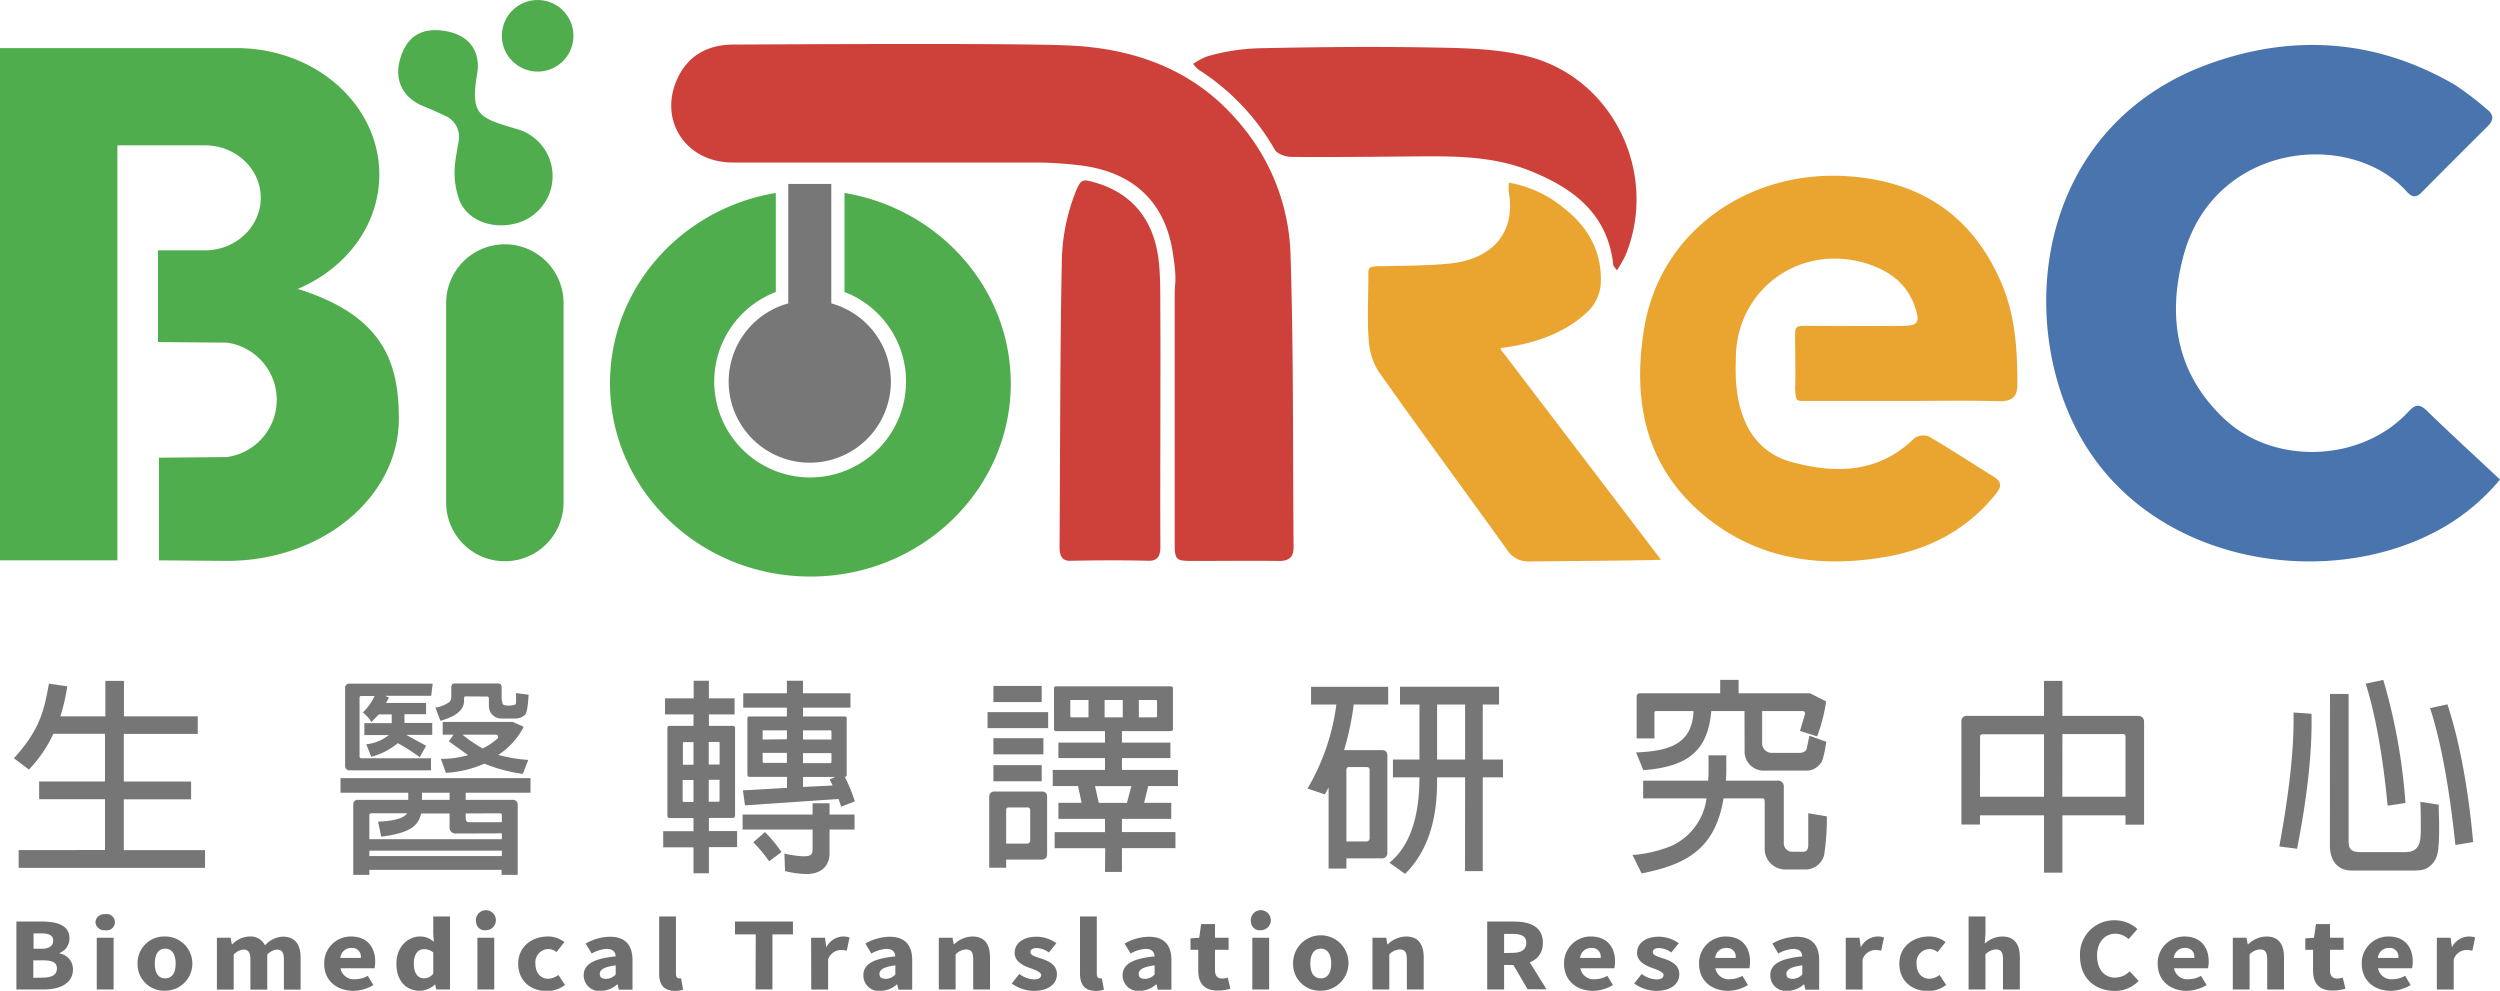 <svg height="198.15" viewBox="0 0 500 198.15" width="500" xmlns="http://www.w3.org/2000/svg"><path d="m31 175.93v-10.16h-13.17v-3.55h13.17v-9.53h-10.33a26 26 0 0 1 -4.89 7.15l-3-2.26c5.19-5.68 6.06-9.57 7-14.92l3.67.54a37.07 37.07 0 0 1 -1.38 6h9v-7.1h3.72v7.1h14.76v3.51h-14.79v9.53h13.46v3.55h-13.46v10.16h16.24v3.55h-37.27v-3.55z" fill="#767676" transform="translate(-10 -5.93)"/><path d="m103.14 165.9h9.4a.92.92 0 0 1 1 1v14h-3.22v-1h-26.45v1h-3.22v-14a.89.89 0 0 1 1-1h10v-1.42h-13.55v-2.93h38v2.93h-12.96zm-9.2-8.53a40.06 40.06 0 0 0 -4.43-2.84v.08a13.86 13.86 0 0 1 -5.26 2.68l-1-2.51a8.58 8.58 0 0 0 4.52-1.84h-4.9v-2.38h5.47v-1.75h-2.59l-1.46 1.54a7.36 7.36 0 0 0 -1.71-1.92 11.48 11.48 0 0 0 2.34-3.3h-2.64a.32.32 0 0 0 -.37.37v11.66c0 .3.12.42.37.42h13.92v2.42h-16.26c-.58 0-.92-.29-.92-1v-15.34a.85.85 0 0 1 .92-1h16.6l-.3 2.43h-9.24l.8.37-.59 1.05h8v2.26h-4.32v1.75h5.56v2.38h-5.22l4 2.18zm7.28 15.26a1.18 1.18 0 0 1 -1.3-1.34v-2.67h-5.68c-.55 2-1.42 3.84-8 4.64l-.62-3c3.17-.13 5.14-.67 5.81-1.67h-7.1c-.33 0-.5.16-.46.46v4.72h26.5v-1.17zm9.15 3.43h-26.5v1.08h26.5zm-10.45-10.16v-1.42h-5.52v1.42zm3.22-20.69c-.33 0-.33.13-.33.88 0 2.26-2.43 3.34-4.73 4l-1-2.63a6.3 6.3 0 0 0 2.84-1.17 1.74 1.74 0 0 0 .34-1.05v-2.04l.16-.41.38-.17h8.9l.42.12.21.46v2.6l.21.92c.12.2.46.29 1 .33a4.26 4.26 0 0 0 1.5-.21c.13 0 .17-.29.17-.75v-1.55l2.51.34c-.13 2.38-.38 3.72-.71 4a2.74 2.74 0 0 1 -1.8.75h-2.8a2.48 2.48 0 0 1 -2.63-2.55v-1.42c0-.29-.13-.42-.42-.42zm-2.42 7.65h-2.18v-2.55h14l2 .88a.23.23 0 0 1 .13.21 1 1 0 0 1 -.09.21 14.85 14.85 0 0 1 -4.93 5.3 29.7 29.7 0 0 0 6 1l-1.09 2.8a32.07 32.07 0 0 1 -7.69-2.05 22 22 0 0 1 -7.69 1.84l-1-2.8a18.61 18.61 0 0 0 5.43-.75l-3.85-2.76zm1.75 0a29.9 29.9 0 0 0 4.06 2.76 12.85 12.85 0 0 0 3.09-2.09c0-.5-.21-.71-.55-.67zm.67 15.76c0 1.5 0 1.75.75 1.75h6.48v-1.37c0-.29-.17-.41-.46-.41z" fill="#767676" transform="translate(-10 -5.93)"/><path d="m148.7 175.39h-6.06v-3.22h6.06v-2.63h-4.76c-.3 0-.46-.17-.46-.51v-17.47a.42.42 0 0 1 .46-.46h4.76v-2.29h-5.7v-3.22h5.73v-3.51h3.05v3.51h5.14v3.22h-5.14v2.29h4.77a.42.42 0 0 1 .46.46v17.44c0 .34-.17.51-.46.51h-4.77v2.63h5.64v3.22h-5.64v5.22h-3.08zm0-16.51v-4.52h-2c-.08 0-.12 0-.12.09v4.43zm0 7.44v-4.39h-2.17v4.22l.12.17zm3.05-12v4.52h2.17v-4.43l-.16-.09zm0 7.57v4.39h2l.16-.17v-4.22zm20.77 9.95h-14v-3h14v-2.26h3.39v2.26h5v3h-5v4.76c0 2-1.13 4.14-4.68 4.14a19.91 19.91 0 0 1 -4.22-.59l-.13-3.51a20.17 20.17 0 0 0 3.81.55c1.46 0 1.83-.34 1.83-1.47zm5.19-6.11-18.71 1.27-.42-3 8.82-.5v-2.2h-7.5c-.29 0-.42-.16-.42-.46v-11.2c0-.29.13-.42.42-.42h7.48v-1.75h-8.73v-2.89h8.73v-2.5h3.22v2.5h9.49v2.89h-9.49v1.75h8.32c.29 0 .42.13.42.42v11.2c0 .3-.09.46-.38.46a31.34 31.34 0 0 1 2 4.89l-2.72 1.09zm-13.88 12.46a27.77 27.77 0 0 0 -3.18-3.8l2.34-2.05a28.91 28.91 0 0 1 3.31 4zm3.55-24.41v-1.78h-4.72c-.13 0-.17 0-.13.13v1.71zm0 4.72v-2h-4.85v1.84l.13.16zm3.22-6.5v1.84h5.69v-1.71l-.17-.13zm0 4.56v2h5.52l.17-.16v-1.84zm5.31 5.26 1.13-.5h-6.44v2l5.94-.29z" fill="#767676" transform="translate(-10 -5.93)"/><path d="m207.51 148.35h12.12v3.21h-12.12zm3.72 29.5v1.63h-3.39v-14.25a1 1 0 0 1 1.09-1h9.36c.76 0 1.13.37 1.13 1v11.5c0 .75-.37 1.12-1.17 1.12zm-2.55-34.73h9.66v3.22h-9.66zm0 10.45h10v3.22h-10zm0 5.39h9.66v3.22h-9.66zm7.36 9c0-.38-.21-.54-.59-.54h-3.68c-.37 0-.54.16-.54.54v6.69h4.1a.64.64 0 0 0 .71-.71zm15 7.61h-10.11v-3.22h10.07v-2.65h-9.32v-3.21h4.64l-.71-3.35h-5.06v-3.22h10.45v-2.38h-9.32v-3.09h9.32v-2.3h-9.78c-.29 0-.42-.17-.42-.46v-8.07c0-.29.13-.42.42-.42h22.91c.29 0 .46.13.46.42v8.07a.42.42 0 0 1 -.46.46h-9.74v2.3h9.69v3.09h-9.69v2.38h11.2v3.22h-5.94l-.83 3.35h5.43v3.21h-9.86v2.64h10.7v3.22h-10.7v4.76h-3.39zm-3.34-26.17v-3.47h-3.51c-.13 0-.17 0-.13.13v3.17l.13.17zm2.05 17.1h5.64l.88-3.35h-7.27l.25 1.09zm4.8-17.1v-3.47h-3.63v3.47zm3.22-3.47v3.47h3.47l.17-.17v-3.17l-.17-.13z" fill="#767676" transform="translate(-10 -5.93)"/><path d="m279.28 177.6v2.05h-3.56v-16.22l-.75 1.38-3.47-1.17a44.11 44.11 0 0 0 5.77-16.8h-5.06v-3.55h15.43v3.55h-6.9a56.21 56.21 0 0 1 -1.92 9.11h7.48c.79 0 1.17.34 1.17 1.09v19.39a1.07 1.07 0 0 1 -1.21 1.17zm4.64-17.72c0-.33-.21-.54-.63-.54h-3.43a.52.52 0 0 0 -.58.54v14.34h3.93a.63.63 0 0 0 .71-.67zm19.1 1.51h-5.6c0 3.88 0 13-6.4 19.31l-3.13-2.22c4.09-3.34 6-9.15 6-17.09h-5.3v-3.56h5.3v-11h-3.89v-3.55h19.81v3.55h-3.26v11h4.05v3.56h-4.05v18.76h-3.55zm0-3.56v-11h-5.6v11z" fill="#767676" transform="translate(-10 -5.93)"/><path d="m336.5 176.93a25.81 25.81 0 0 0 7.81-1.83 12.2 12.2 0 0 0 7-9.49h-12.68v-3.55h13l.08-1.34v-3.72h3.55v3.72l-.08 1.34h10.28a1.15 1.15 0 0 1 1.3 1.29v11.08a1.73 1.73 0 0 0 1.42 1.84h2.47c.92 0 1-.84 1-1.38v-6.31l3.72.62a48.32 48.32 0 0 1 -.54 7.73 3.86 3.86 0 0 1 -4 2.89h-4a4.11 4.11 0 0 1 -3.89-4.26v-9.2c0-.5-.13-.75-.34-.75h-7.89c-1.68 10.2-7.53 13.25-16.39 15zm22.4-28.79h-6.64c-.67 7.31-3.93 11.11-13.59 11.82l-1.46-3.55c6.64-.25 11.24-1.67 11.49-8.27h-7.48a.3.3 0 0 0 -.33.33v5.14h-3.56v-8.32a.64.64 0 0 1 .71-.71h16v-2.67h3.68v2.67h14.28l3.22 1.63a32.28 32.28 0 0 1 -1.8 7l-3.42-1.1 1-3.39c0-.33-.08-.58-.5-.58h-8.07v6.31a1.91 1.91 0 0 0 2 2.05h5.57a1.89 1.89 0 0 0 1.08-.38l.25-.38.55-2.67 3.38 1.21c-.37 2.59-.83 4.1-1.17 4.35a3.48 3.48 0 0 1 -2.5 1.42h-9.12a3.83 3.83 0 0 1 -3.55-3.6z" fill="#767676" transform="translate(-10 -5.93)"/><path d="m406 169v1.84h-3.72v-20.49a1.09 1.09 0 0 1 1.25-1.25h15.27v-7h3.68v7h15c.88 0 1.34.42 1.34 1.29v20.48h-3.72v-1.87h-12.62v11.46h-3.68v-11.46zm0-3.72h12.8v-12.5h-12.25c-.42 0-.58.21-.54.54zm16.47 0h12.63v-12a.48.48 0 0 0 -.54-.54h-12.08z" fill="#767676" transform="translate(-10 -5.93)"/><path d="m465.86 175.22c2.05-11.16 3-20 2.84-26.79l3.6.25c.17 7.52-.84 16.55-2.88 27zm10.14-30.51h3.72v29.17c0 1.3 0 2.47 2.3 2.47h9c3.1 0 3.14-2.26 3.14-5.06 0-1.21 0-2.88-.09-5l3.68.58c0 1.63.08 3.1.08 4.35 0 5.06-.33 6.14-1.16 7.23-1.18 1.34-1.8 1.59-4.44 1.59h-11.82c-3.14 0-4.56-2.26-4.43-5.56zm11.53 22.36c-1-10.32-2.5-18.43-4.39-24.41l3.52-.75a116.25 116.25 0 0 1 4.43 24.62zm13.55 7.86c-1.22-11.58-2.89-20.65-5.06-27.38l3.47-.75c2.42 7.44 4.14 16.59 5.14 27.54z" fill="#767676" transform="translate(-10 -5.93)"/><path d="m510 101.84a42 42 0 0 1 -13.7 10.84c-21.86 11-54.9 5.91-69.41-18-14.18-23.4-10.27-63.68 25.61-76.22 16.65-5.81 33.07-4.56 48.52 4.47a62.48 62.48 0 0 1 6.36 4.85c1.32 1 1.46 2.11.22 3.34q-6.69 6.64-13.34 13.35c-1.08 1.09-1.94.85-2.87-.18-11.36-12.64-38.74-9.87-44.75 13-3.2 12.14-1.34 23.39 8.17 32.36 10 9.43 27.43 8.74 36.79-1.3 1.44-1.55 2.27-1.76 3.85-.2 4.68 4.56 9.55 8.98 14.55 13.69z" fill="#4a74ae" transform="translate(-10 -5.93)"/><path d="m391 86.12h-20.27c-1.62 0-1.53-.18-1.71-2.44.13-2.76 0-8 0-10.74 0-1.76.38-1.84 2.09-1.84 5.91 0 13.33.06 19.24 0 3.26 0 3.71-.6 2.66-3.75-1.6-4.79-5.32-7.39-9.86-8.77-13.38-4.01-26.15 5.42-25.98 19.42-.65 15.45 7.05 19.22 11.15 20.33 8.88 2.41 17.38 2.24 24.56-4.75a3.1 3.1 0 0 1 2.9-.35c4.37 2.54 8.58 5.34 12.9 8 1.88 1.14 1.55 2.2.36 3.65-5.76 7.09-13.34 11-22.18 12.47-12.53 2.13-24.53.55-34.8-7.34-12.81-9.84-15.76-23.52-13.17-38.72 3.3-19.29 20.95-31.29 40.28-30.14 15.05.91 25.55 8 31.31 21.86 2.63 6.35 3 13.14 3 19.93 0 2.37-1.16 3.28-3.61 3.23-6.24-.17-12.54-.05-18.87-.05z" fill="#eaa530" transform="translate(-10 -5.93)"/><path d="m310.86 76.74c10.24 13.45 20.58 27 31.33 41.13-1.55.15-18.59.27-26.22.35a5 5 0 0 1 -4.54-2.31c-8.57-11.92-17.28-23.74-25.76-35.74a13.46 13.46 0 0 1 -1.93-6.3c-.31-3.41-.07-8.91-.07-12.34 0-2.19-.2-2.36 2.84-2.36 4.19-.1 9.82-.09 14-.6 7.85-1 12.76-6 11.22-14.38a9.31 9.31 0 0 1 .07-1.73 23.64 23.64 0 0 1 11.29 5.35c4.75 3.79 7.38 8.77 7.06 14.92a8.58 8.58 0 0 1 -2.1 5c-6.68 7-17.45 7.65-18 7.84a4.06 4.06 0 0 0 .81 1.17z" fill="#eaa530" transform="translate(-10 -5.93)"/><path d="m223.17 15c13.75.51 26 4.89 35.07 15.94a42.18 42.18 0 0 1 9.85 25.48c.65 19.63.45 39.28.63 58.91 0 2.13-1 2.81-3 2.79-5.53-.07-11.06 0-16.59 0-4.15 0-4.19 0-4.19-4.09 0-16.4 0-32.8 0-49.21 0-2.65.51-2.54-.37-8.29-1.57-10.44-8.18-16.28-18.57-17.53a77.3 77.3 0 0 0 -9.13-.57c-20.12 0-40.24 0-60.36 0-9.46 0-15-8.65-10.89-17.07 2.22-4.55 6.19-6.52 11.2-6.52 11.04-.05 55.3-.3 66.35.16z" fill="#ce413a" transform="translate(-10 -5.93)"/><path d="m333.39 60c-.44-.62-.71-.83-.73-1.06-1.12-10.34-8.09-15.47-16.89-18.94-7.28-2.87-14.92-2.85-22.56-2.79-8.3.07-16.61.17-24.9.1-1.16 0-2.86-.59-3.36-1.45a45.83 45.83 0 0 0 -15.25-16 7.59 7.59 0 0 1 -1.07-1.15 14.17 14.17 0 0 1 2.68-1.46 40.87 40.87 0 0 1 11-1.68c11.73-.25 23.47-.35 35.21-.12 6 .11 12.26.28 18.07 1.76 17.07 4.35 26.21 23.44 19.51 39.79a27 27 0 0 1 -1.71 3z" fill="#ce413a" transform="translate(-10 -5.93)"/><path d="m242.08 87.55c0 9-.06 18.6 0 27.65 0 1.56-.3 2.89-2.29 2.89-4.67-.14-11.15-.1-15.82 0-1.8 0-2.06-1.35-2.06-2.83.14-19 .08-37.92.45-56.87a39.42 39.42 0 0 1 2.89-14.39c1-2.32 1.37-2.26 3.9-1.52 7.31 2.15 11.77 7.5 12.63 15.94.35 3.49.26 7 .29 10.56.04 6.18.01 12.38.01 18.57z" fill="#ce413a" transform="translate(-10 -5.93)"/><path d="m105.53 20.06c-1.54 8.82-.06 9.37 7.89 11.69a9.77 9.77 0 0 1 -.86 19c-4.39.94-9.08-.83-10.64-4.69a15.8 15.8 0 0 1 -.89-7.48c.14-1.39.44-2.81.66-4.22a4.6 4.6 0 0 0 -2.87-5.36q-2.07-1-4.18-1.84c-4-1.65-5.78-5.09-4.68-9.19 1.23-4.56 4.11-6.52 8.67-5.9s7.31 3.34 6.9 7.99z" fill="#50ad4d" transform="translate(-10 -5.93)"/><path d="m69.55 63.71c9.65-4.06 16.31-12.77 16.31-22.86 0-14-12.78-25.3-28.56-25.3h-47.3v102.45h23.48v-83h17.52c6.16 0 11.15 4.7 11.15 10.5s-5.03 10.5-11.15 10.5h-9.4v18.34l13.79.12a11.55 11.55 0 0 1 0 22.88l-13.6.13v20.53l13.6.11c19 0 34.38-12.74 34.38-28.45 0-11.56-3.34-20.66-20.22-25.95z" fill="#50ad4d" transform="translate(-10 -5.93)"/><circle cx="107.53" cy="7.16" fill="#50ad4d" r="7.16"/><g transform="translate(-10 -5.93)"><path d="m111 54.79a11.74 11.74 0 0 0 -11.77 11.74v39.91a11.74 11.74 0 0 0 23.48 0v-39.91a11.74 11.74 0 0 0 -11.71-11.74z" fill="#50ad4d"/><path d="m178.9 44.52v19.81a19.18 19.18 0 1 1 -13.74 0v-19.81c-18.86 3.14-33.16 18.98-33.16 38.07 0 21.34 17.94 38.65 40.08 38.65s40.08-17.31 40.08-38.65c-.05-19.09-14.4-34.93-33.26-38.07z" fill="#50ad4d"/><path d="m176.26 66.61v-23.89h-8.61v23.89a16.22 16.22 0 1 0 8.61 0z" fill="#777"/><path d="m13.28 190.24h5.11c3.1 0 5.5.77 5.5 3.37a3.11 3.11 0 0 1 -2 2.93v.08a3.18 3.18 0 0 1 2.7 3.2c0 2.77-2.57 4-5.81 4h-5.5zm5 5.44c1.64 0 2.36-.63 2.36-1.62s-.76-1.45-2.33-1.45h-1.6v3.07zm.31 5.77c1.84 0 2.79-.59 2.79-1.83s-.98-1.62-2.84-1.62h-1.88v3.5z" fill="#6e6e6e"/><path d="m29.09 190.37a1.73 1.73 0 0 1 1.95-1.6 1.63 1.63 0 1 1 0 3.2 1.74 1.74 0 0 1 -1.95-1.6zm.26 3.11h3.37v10.34h-3.37z" fill="#6e6e6e"/><path d="m37.51 198.66a5.32 5.32 0 0 1 5.54-5.43 5.42 5.42 0 1 1 0 10.84 5.31 5.31 0 0 1 -5.54-5.41zm7.62 0c0-1.79-.69-3-2.08-3s-2.09 1.17-2.09 3 .69 2.94 2.09 2.94 2.08-1.15 2.08-2.94z" fill="#6e6e6e"/><path d="m53.38 193.48h2.74l.25 1.33h.08a4.89 4.89 0 0 1 3.44-1.58 3.18 3.18 0 0 1 3.11 1.77 5.1 5.1 0 0 1 3.57-1.74c2.45 0 3.55 1.59 3.55 4.17v6.42h-3.34v-6c0-1.49-.44-2-1.4-2a3 3 0 0 0 -1.93 1v7h-3.37v-6c0-1.49-.45-2-1.4-2a3 3 0 0 0 -1.94 1v7h-3.36z" fill="#6e6e6e"/><path d="m74.84 198.66a5.31 5.31 0 0 1 5.36-5.43c3.24 0 4.84 2.14 4.84 5a6.62 6.62 0 0 1 -.14 1.35h-6.8a2.7 2.7 0 0 0 3 2.19 5.1 5.1 0 0 0 2.46-.68l1.11 1.85a7.92 7.92 0 0 1 -4 1.16c-3.32-.03-5.83-2.02-5.83-5.44zm7.32-1.14a1.73 1.73 0 0 0 -1.88-2 2.17 2.17 0 0 0 -2.21 2z" fill="#6e6e6e"/><path d="m89.28 198.66c0-3.39 2.32-5.43 4.71-5.43a3.92 3.92 0 0 1 2.78 1.08l-.12-1.57v-3.52h3.35v14.6h-2.73l-.24-1h-.03a4.72 4.72 0 0 1 -3 1.27c-2.9-.02-4.72-2.09-4.72-5.43zm7.37 2v-4.25a2.93 2.93 0 0 0 -1.88-.65c-1.09 0-2 .92-2 2.88s.77 2.95 2.07 2.95a2.21 2.21 0 0 0 1.81-.95z" fill="#6e6e6e"/><path d="m105.22 190.37a2 2 0 1 1 2 1.6 1.73 1.73 0 0 1 -2-1.6zm.26 3.11h3.37v10.34h-3.37z" fill="#6e6e6e"/><path d="m113.64 198.66c0-3.44 2.78-5.43 5.92-5.43a5.24 5.24 0 0 1 3.32 1.12l-1.59 2a2.48 2.48 0 0 0 -1.54-.61 2.65 2.65 0 0 0 -2.66 3c0 1.79 1.08 2.94 2.54 2.94a3.56 3.56 0 0 0 2.05-.76l1.32 2a6 6 0 0 1 -3.74 1.23c-3.17-.08-5.62-2.06-5.62-5.49z" fill="#6e6e6e"/><path d="m126.74 201c0-2.18 1.9-3.36 6.4-3.79-.07-.91-.57-1.5-1.8-1.5a6.76 6.76 0 0 0 -3 .93l-1.2-2a9.94 9.94 0 0 1 4.85-1.36c2.91 0 4.51 1.51 4.51 4.68v5.91h-2.74l-.24-1.06h-.09a5.2 5.2 0 0 1 -3.3 1.31 3.12 3.12 0 0 1 -3.39-3.12zm6.4-.14v-1.86c-2.4.3-3.18.92-3.18 1.7s.51 1 1.31 1a2.66 2.66 0 0 0 1.87-.88z" fill="#6e6e6e"/><path d="m141.83 200.61v-11.39h3.36v11.52c0 .65.34.86.61.86a1.76 1.76 0 0 0 .42 0l.4 2.26a4.89 4.89 0 0 1 -1.69.25c-2.31-.04-3.1-1.41-3.1-3.5z" fill="#6e6e6e"/><path d="m161.15 192.81h-4.15v-2.57h11.59v2.57h-4.1v11h-3.38z" fill="#6e6e6e"/><path d="m172.22 193.48h2.78l.24 1.81h.08a3.87 3.87 0 0 1 3.23-2.06 3.5 3.5 0 0 1 1.36.21l-.56 2.64a5.16 5.16 0 0 0 -1.23-.16 2.77 2.77 0 0 0 -2.5 1.91v6h-3.37z" fill="#6e6e6e"/><path d="m182.67 201c0-2.18 1.9-3.36 6.4-3.79-.07-.91-.57-1.5-1.8-1.5a6.84 6.84 0 0 0 -3 .93l-1.19-2a9.94 9.94 0 0 1 4.85-1.36c2.9 0 4.51 1.51 4.51 4.68v5.91h-2.74l-.25-1.06h-.08a5.22 5.22 0 0 1 -3.31 1.31 3.12 3.12 0 0 1 -3.39-3.12zm6.4-.14v-1.86c-2.4.3-3.18.92-3.18 1.7s.51 1 1.3 1a2.66 2.66 0 0 0 1.88-.88z" fill="#6e6e6e"/><path d="m197.76 193.48h2.74l.25 1.31h.08a5.41 5.41 0 0 1 3.65-1.56c2.47 0 3.52 1.59 3.52 4.17v6.42h-3.36v-6c0-1.49-.44-2-1.41-2a3 3 0 0 0 -2.11 1v7h-3.36z" fill="#6e6e6e"/><path d="m212.35 202.63 1.51-1.91a5.2 5.2 0 0 0 2.93 1.09c1 0 1.44-.35 1.44-.89s-1.13-1-2.3-1.41c-1.39-.49-3-1.33-3-3 0-1.93 1.72-3.24 4.34-3.24a6.82 6.82 0 0 1 4 1.31l-1.5 1.84a4.52 4.52 0 0 0 -2.4-.88c-.87 0-1.29.31-1.29.82 0 .66 1.06.92 2.24 1.31 1.44.48 3.06 1.22 3.06 3.11s-1.62 3.33-4.67 3.33a7.84 7.84 0 0 1 -4.36-1.48z" fill="#6e6e6e"/><path d="m226 200.61v-11.39h3.36v11.52c0 .65.34.86.61.86a1.65 1.65 0 0 0 .41 0l.41 2.26a4.93 4.93 0 0 1 -1.69.25c-2.31-.04-3.1-1.41-3.1-3.5z" fill="#6e6e6e"/><path d="m234.52 201c0-2.18 1.91-3.36 6.4-3.79-.07-.91-.56-1.5-1.8-1.5a6.76 6.76 0 0 0 -3 .93l-1.2-2a10 10 0 0 1 4.85-1.36c2.91 0 4.51 1.51 4.51 4.68v5.91h-2.74l-.24-1.06h-.09a5.2 5.2 0 0 1 -3.3 1.31 3.13 3.13 0 0 1 -3.39-3.12zm6.4-.14v-1.86c-2.4.3-3.18.92-3.18 1.7s.51 1 1.31 1a2.66 2.66 0 0 0 1.87-.88z" fill="#6e6e6e"/><path d="m249.65 200.06v-4.17h-1.55v-2.29l1.74-.12.39-2.74h2.77v2.74h2.72v2.41h-2.72v4.11c0 1.17.58 1.64 1.47 1.64a3.64 3.64 0 0 0 1.08-.2l.53 2.23a8.85 8.85 0 0 1 -2.52.37c-2.79.03-3.91-1.58-3.91-3.98z" fill="#6e6e6e"/><path d="m260.2 190.37a2 2 0 1 1 1.95 1.6 1.73 1.73 0 0 1 -1.95-1.6zm.26 3.11h3.37v10.34h-3.37z" fill="#6e6e6e"/><path d="m268.62 198.66a5.54 5.54 0 1 1 5.54 5.41 5.32 5.32 0 0 1 -5.54-5.41zm7.62 0c0-1.79-.69-3-2.08-3s-2.09 1.17-2.09 3 .69 2.94 2.09 2.94 2.08-1.15 2.08-2.94z" fill="#6e6e6e"/><path d="m284.49 193.48h2.75l.24 1.31h.08a5.41 5.41 0 0 1 3.65-1.56c2.47 0 3.53 1.59 3.53 4.17v6.42h-3.37v-6c0-1.49-.44-2-1.41-2a3 3 0 0 0 -2.1 1v7h-3.37z" fill="#6e6e6e"/><path d="m307.44 190.24h5.38c3.16 0 5.76 1 5.76 4.23s-2.6 4.46-5.76 4.46h-2v4.89h-3.38zm5.1 6.26c1.78 0 2.73-.7 2.73-2s-.95-1.79-2.73-1.79h-1.72v3.82zm-.34 1.62 2.34-2 4.76 7.66h-3.78z" fill="#6e6e6e"/><path d="m322.81 198.66a5.31 5.31 0 0 1 5.36-5.43c3.24 0 4.84 2.14 4.84 5a6.62 6.62 0 0 1 -.14 1.35h-6.8a2.69 2.69 0 0 0 2.95 2.19 5 5 0 0 0 2.45-.68l1.12 1.85a8 8 0 0 1 -4 1.16c-3.27-.03-5.78-2.02-5.78-5.44zm7.32-1.14a1.73 1.73 0 0 0 -1.89-2 2.18 2.18 0 0 0 -2.21 2z" fill="#6e6e6e"/><path d="m336.83 202.63 1.51-1.91a5.2 5.2 0 0 0 2.93 1.09c1 0 1.44-.35 1.44-.89s-1.13-1-2.3-1.41c-1.39-.49-3-1.33-3-3 0-1.93 1.72-3.24 4.35-3.24a6.85 6.85 0 0 1 4 1.31l-1.51 1.84a4.49 4.49 0 0 0 -2.39-.88c-.87 0-1.3.31-1.3.82 0 .66 1.07.92 2.24 1.31 1.44.48 3.06 1.22 3.06 3.11s-1.62 3.33-4.66 3.33a7.84 7.84 0 0 1 -4.37-1.48z" fill="#6e6e6e"/><path d="m349.81 198.66a5.31 5.31 0 0 1 5.36-5.43c3.24 0 4.84 2.14 4.84 5a6.62 6.62 0 0 1 -.14 1.35h-6.8a2.7 2.7 0 0 0 2.95 2.19 5.1 5.1 0 0 0 2.46-.68l1.11 1.85a7.92 7.92 0 0 1 -4 1.16c-3.27-.03-5.78-2.02-5.78-5.44zm7.32-1.14a1.73 1.73 0 0 0 -1.88-2 2.17 2.17 0 0 0 -2.21 2z" fill="#6e6e6e"/><path d="m364.06 201c0-2.18 1.9-3.36 6.4-3.79-.07-.91-.57-1.5-1.8-1.5a6.84 6.84 0 0 0 -3 .93l-1.19-2a9.94 9.94 0 0 1 4.85-1.36c2.9 0 4.51 1.51 4.51 4.68v5.91h-2.74l-.25-1.06h-.08a5.22 5.22 0 0 1 -3.31 1.31 3.12 3.12 0 0 1 -3.39-3.12zm6.4-.14v-1.86c-2.4.3-3.18.92-3.18 1.7s.5 1 1.3 1a2.66 2.66 0 0 0 1.88-.88z" fill="#6e6e6e"/><path d="m379.15 193.48h2.74l.25 1.81h.08a3.87 3.87 0 0 1 3.23-2.06 3.45 3.45 0 0 1 1.35.21l-.56 2.64a5.08 5.08 0 0 0 -1.22-.16 2.79 2.79 0 0 0 -2.51 1.91v6h-3.36z" fill="#6e6e6e"/><path d="m389.87 198.66c0-3.44 2.78-5.43 5.92-5.43a5.24 5.24 0 0 1 3.32 1.12l-1.59 2a2.48 2.48 0 0 0 -1.54-.61 2.65 2.65 0 0 0 -2.66 3c0 1.79 1.08 2.94 2.54 2.94a3.56 3.56 0 0 0 2.05-.76l1.32 2a6 6 0 0 1 -3.74 1.23c-3.17-.08-5.62-2.06-5.62-5.49z" fill="#6e6e6e"/><path d="m403.72 189.22h3.37v3.57l-.15 1.87a5.34 5.34 0 0 1 3.5-1.43c2.47 0 3.53 1.59 3.53 4.17v6.42h-3.37v-6c0-1.49-.44-2-1.41-2a3 3 0 0 0 -2.1 1v7h-3.37z" fill="#6e6e6e"/><path d="m426 197.11a6.8 6.8 0 0 1 7-7.12 6.57 6.57 0 0 1 4.49 1.76l-1.78 2a3.94 3.94 0 0 0 -2.63-1.08c-2.05 0-3.67 1.64-3.67 4.37s1.43 4.41 3.61 4.41a4.09 4.09 0 0 0 2.92-1.27l1.78 1.93a6.42 6.42 0 0 1 -4.82 2c-3.79-.04-6.9-2.42-6.9-7z" fill="#6e6e6e"/><path d="m441.54 198.66a5.31 5.31 0 0 1 5.36-5.43c3.23 0 4.84 2.14 4.84 5a6.62 6.62 0 0 1 -.14 1.35h-6.8a2.69 2.69 0 0 0 2.95 2.19 5 5 0 0 0 2.45-.68l1.12 1.85a8 8 0 0 1 -4 1.16c-3.27-.03-5.78-2.02-5.78-5.44zm7.32-1.14a1.73 1.73 0 0 0 -1.89-2 2.18 2.18 0 0 0 -2.21 2z" fill="#6e6e6e"/><path d="m456.56 193.48h2.74l.25 1.31h.08a5.41 5.41 0 0 1 3.65-1.56c2.47 0 3.52 1.59 3.52 4.17v6.42h-3.36v-6c0-1.49-.44-2-1.41-2a3 3 0 0 0 -2.11 1v7h-3.36z" fill="#6e6e6e"/><path d="m472.61 200.06v-4.17h-1.55v-2.29l1.74-.12.39-2.74h2.81v2.74h2.72v2.41h-2.72v4.11c0 1.17.58 1.64 1.47 1.64a3.64 3.64 0 0 0 1.08-.2l.53 2.23a8.93 8.93 0 0 1 -2.53.37c-2.82.03-3.94-1.58-3.94-3.98z" fill="#6e6e6e"/><path d="m482.35 198.66a5.31 5.31 0 0 1 5.36-5.43c3.24 0 4.84 2.14 4.84 5a6.62 6.62 0 0 1 -.14 1.35h-6.8a2.69 2.69 0 0 0 2.95 2.19 5.1 5.1 0 0 0 2.46-.68l1.11 1.85a8 8 0 0 1 -4 1.16c-3.27-.03-5.78-2.02-5.78-5.44zm7.32-1.14a1.73 1.73 0 0 0 -1.88-2 2.18 2.18 0 0 0 -2.22 2z" fill="#6e6e6e"/><path d="m497.37 193.48h2.75l.24 1.81h.08a3.87 3.87 0 0 1 3.23-2.06 3.5 3.5 0 0 1 1.36.21l-.56 2.64a5.16 5.16 0 0 0 -1.23-.16 2.77 2.77 0 0 0 -2.5 1.91v6h-3.37z" fill="#6e6e6e"/></g></svg>